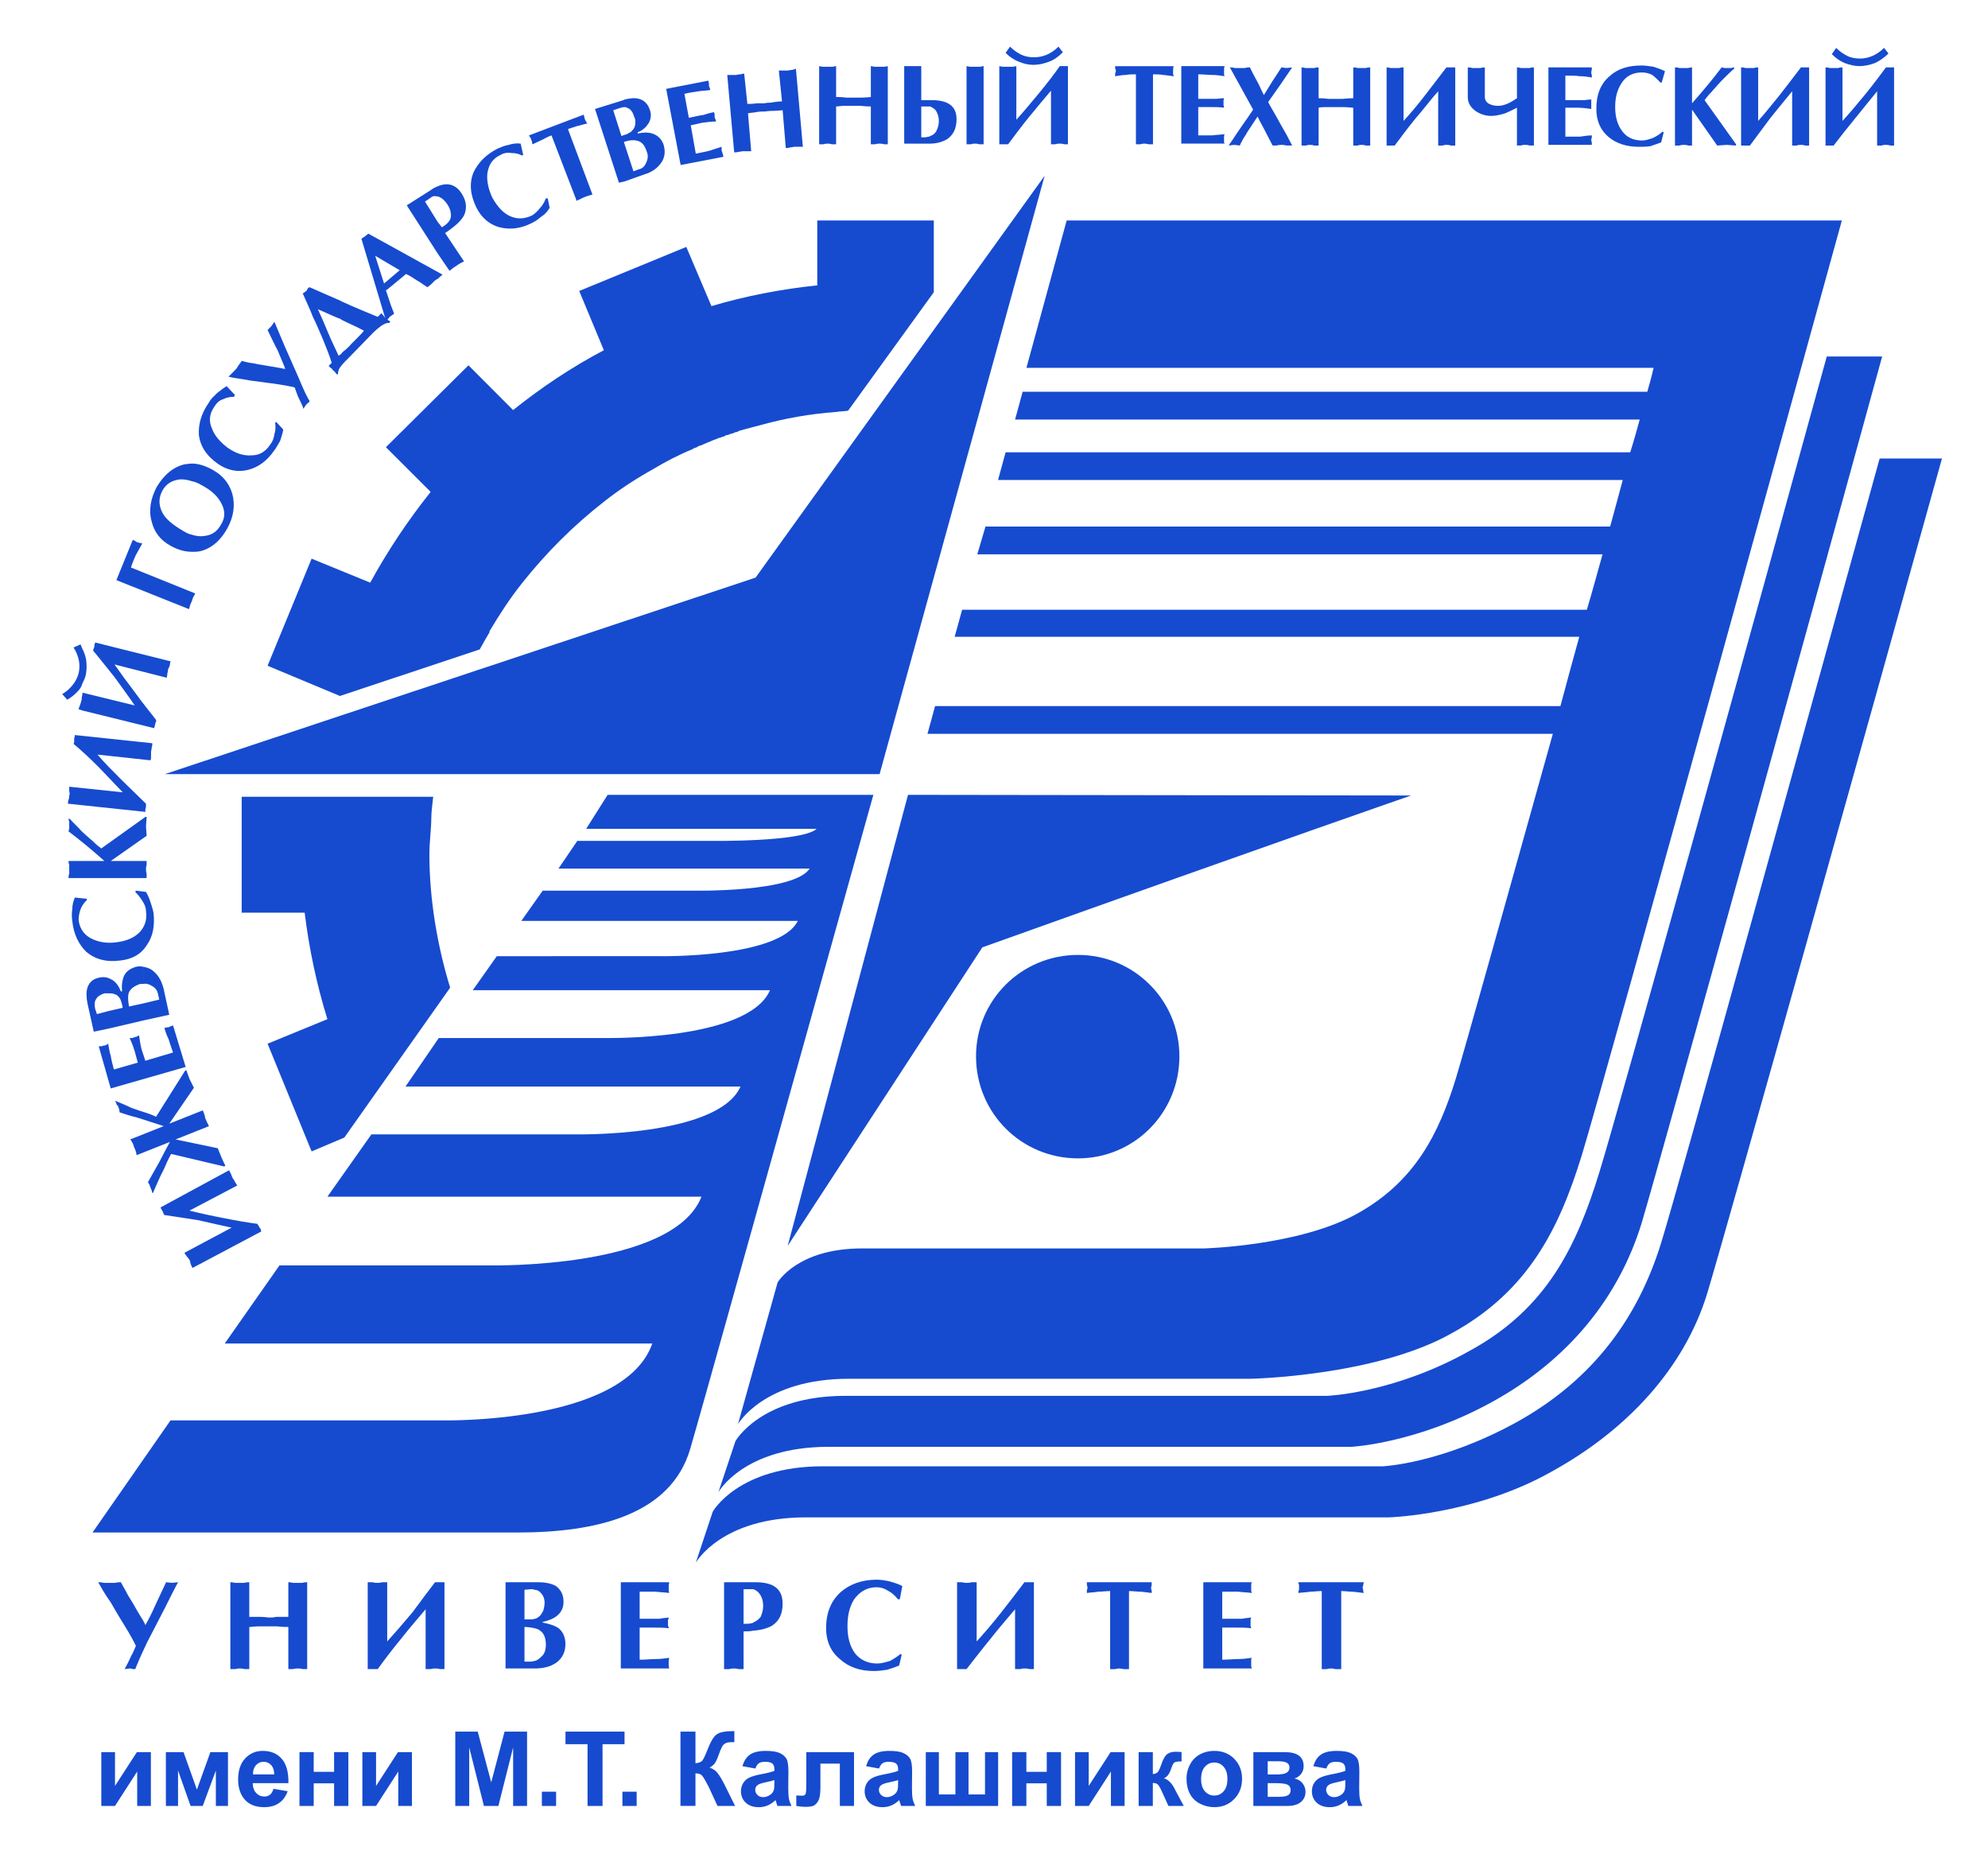<?xml version="1.0" encoding="utf-8"?>
<!-- Generator: Adobe Illustrator 15.0.0, SVG Export Plug-In . SVG Version: 6.00 Build 0)  -->
<!DOCTYPE svg PUBLIC "-//W3C//DTD SVG 1.1//EN" "http://www.w3.org/Graphics/SVG/1.1/DTD/svg11.dtd">
<svg version="1.1" id="Layer_1" xmlns="http://www.w3.org/2000/svg" xmlns:xlink="http://www.w3.org/1999/xlink" x="0px" y="0px"
	 width="549px" height="514px" viewBox="21.139 164.446 549 514" enable-background="new 21.139 164.446 549 514"
	 xml:space="preserve">
<g>
	<polygon fill="#164BCF" points="309.625,212.971 229.795,323.919 66.665,378.173 264.046,378.173 	"/>
	<path fill="#164BCF" d="M238.663,508.425l53.754-82.423c83.643-29.923,118.417-41.927,118.417-41.927l-138.94-0.179
		L238.663,508.425z"/>
	<path fill="#164BCF" d="M188.942,383.896l-5.929,9.388h63.646c-3.984,3.669-29.046,3.322-29.046,3.322h-37.041l-5.205,7.646h69.376
		c-4.339,6.627-31.983,6.1-31.983,6.1h-41.753l-5.901,8.352h76.349c-5.057,10.261-37.911,9.738-37.911,9.738H158.33l-6.626,9.388
		h82.078c-6.082,14.073-45.884,13.202-45.884,13.202h-45.585l-9.192,13.402h92.518c-6.279,14.075-45.935,13.201-45.935,13.201
		h-55.996l-12.154,17.213h103.298c-7.846,20.004-58.265,18.961-58.265,18.961H98.322L83.2,535.38h118.073
		c-7.818,22.439-58.411,21.223-58.411,21.223H68.229L46.688,587.56c0,0,95.478,0,117.371,0c21.92,0,42.248-4.878,47.651-22.964
		c2.587-8.693,27.127-96.699,50.615-180.699L188.942,383.896L188.942,383.896z"/>
	<path fill="#164BCF" d="M318.845,428.092c15.47,0,27.994,12.503,27.994,27.997c0,15.646-12.524,28.174-27.994,28.174
		c-15.646,0-28.171-12.527-28.171-28.174C290.674,440.594,303.198,428.092,318.845,428.092z"/>
	<path fill="#164BCF" d="M87.886,416.434v-32.011h52.882c-0.178,1.917-0.522,4.007-0.522,5.924c0,2.765-0.524,6.604-0.524,9.921
		c0,0.172,0,0.172,0,0.172c0,11.98,2.093,24.862,5.729,36.69l-29.218,41.378l-9.042,3.835l-12.157-29.742l16.518-6.775
		c-2.966-9.564-5.059-19.479-6.278-29.392H87.886L87.886,416.434z M252.039,278.185L252.039,278.185
		c1.048-0.18,2.268-0.18,3.314-0.352l23.663-32.707v-19.806h-32.184v17.912c-9.915,1.022-19.831,2.944-29.221,5.729l-6.946-16.342
		l-29.568,12.158l6.8,16.362c-8.896,4.687-17.238,10.266-25.062,16.521l-12.329-12.357l-22.793,22.616l12.355,12.333
		c-6.255,7.849-11.832,16.191-16.689,25.061l-16.189-6.626l-12.157,29.57l19.979,8.342l38.609-12.855
		c0.87-1.568,1.744-3.139,2.789-4.881h-0.177c2.792-4.682,5.731-9.215,9.046-13.375c6.602-8.344,14.273-16.017,22.767-22.62
		c4.187-3.313,8.719-6.251,13.401-8.867c3.488-2.093,7.124-3.986,10.96-5.557c0.175-0.172,0.352-0.172,0.525-0.344
		c0.346,0,0.692-0.18,0.871-0.354c0.346-0.172,0.696-0.345,1.044-0.345c0.146-0.179,0.351-0.179,0.696-0.351
		c0.349-0.177,0.847-0.349,1.196-0.521c0.176,0,0.348-0.18,0.525-0.18c0.346-0.172,0.696-0.349,1.217-0.521
		c0.176,0,0.354-0.172,0.524-0.172c0.349-0.18,0.699-0.353,1.044-0.353c0.351-0.175,0.699-0.349,1.046-0.349
		c0.177-0.179,0.353-0.179,0.522-0.352c0.524,0,0.872-0.172,1.224-0.348c0.173,0,0.523-0.173,0.697-0.173
		c0.349-0.178,0.698-0.352,1.046-0.352c0.351-0.172,0.498-0.172,0.696-0.348c1.896-0.522,3.812-1.05,5.902-1.573
		C237.964,279.927,244.913,278.705,252.039,278.185z"/>
	<path fill="#164BCF" d="M224.939,557.645c0,0,7.123-12.53,30.588-12.53c23.489,0,110.97,0,110.97,0s34.426-0.69,55.474-12.524
		c21.221-11.635,29.718-28.848,35.993-49.197c6.254-20.354,71.814-258.069,71.814-258.069H315.703l-11.108,40.682H477.79
		c0,0-0.521,2.439-1.741,6.6h-172.5l-2.091,7.673h172.496c-0.694,2.593-1.567,5.729-2.616,9.04H298.846l-2.096,7.653h172.52
		c-1.045,3.981-2.263,8.341-3.483,12.851h-172.5l-2.266,7.673H463.69c-1.37,4.857-2.766,10.092-4.334,15.296H286.836l-2.066,7.471
		h172.494c-1.741,6.252-3.485,12.707-5.207,19.13h-172.69l-2.096,7.649h172.697c-12.357,44.192-24.537,87.832-26.778,95.133
		c-4.71,15.295-11.313,28.521-27.327,37.389c-15.989,8.867-42.243,9.563-42.243,9.563s-76.668,0-94.43,0
		c-17.911,0-23.313,9.396-23.313,9.396L224.939,557.645z"/>
	<path fill="#164BCF" d="M219.533,576.427c0,0,6.949-12.527,30.438-12.527c23.49,0,144.347,0,144.347,0s18.084-0.874,39.133-12.53
		c21.025-11.636,34.773-28.87,41.023-49.195c5.059-16.864,50.97-182.787,66.438-239.311h-15.297
		c-18.08,65.913-57.91,209.567-62.795,225.209c-6.256,20.354-14.421,37.564-35.646,49.226
		c-21.021,11.831-39.456,12.524-39.456,12.524s-109.574,0-133.063,0c-23.467,0-30.415,12.504-30.415,12.504L219.533,576.427z"/>
	<path fill="#164BCF" d="M213.28,595.907c0,0,6.948-12.529,30.415-12.529c23.516,0,161.063,0,161.063,0s23.642-0.695,44.688-12.53
		c21.222-11.632,36.867-28.868,43.118-49.193c4.88-16.021,47.303-167.473,64.863-230.617h-17.211
		c-19.136,69.05-55.649,201.569-60.331,216.518c-6.275,20.35-18.459,37.562-39.655,49.393
		c-21.051,11.639-37.217,12.332-37.217,12.332s-131.12,0-154.61,0c-23.464,0-30.438,12.53-30.438,12.53L213.28,595.907z"/>
	<path fill="#164BCF" d="M55.551,625.275c0.354-0.672,1.051-1.891,1.896-3.811c0.372-0.523,0.697-1.396,1.223-2.616
		c-0.671-1.396-1.723-3.313-3.117-5.554c-0.174-0.352-1.567-2.439-3.835-6.453c-1.741-2.418-2.767-4.334-3.46-5.556
		c0.349,0,0.847,0,1.543,0.175c0.698,0,1.219,0,1.568,0c0.349,0,0.873,0,1.57,0c0.696-0.175,1.222-0.175,1.568-0.175
		c0.347,0.698,1.043,1.742,1.916,3.487c0.179,0.348,1.223,1.895,2.766,4.682c1.222,1.923,1.921,3.142,2.093,3.662
		c0.525-0.873,1.57-2.791,2.792-5.579c0.699-1.546,1.741-3.64,2.939-6.252l1.567,0.175l1.741-0.175
		c-0.696,1.222-1.916,3.663-3.656,7.123c-1.723,3.314-3.29,6.45-4.858,9.394c-1.742,3.662-2.792,6.103-3.315,7.473
		c-0.146,0-0.347,0-0.673,0c-0.372-0.175-0.696-0.175-0.871-0.175L55.551,625.275z"/>
	<path fill="#164BCF" d="M84.748,625.275v-23.987c0.347,0,0.696,0,1.243,0.175c0.697,0,1.021,0,1.396,0c0.325,0,0.673,0,1.196,0
		c0.698-0.175,1.044-0.175,1.396-0.175v9.567c0.699,0,1.742,0,3.138,0c1.219,0,1.917,0.172,2.269,0.172c0.847,0,1.369,0,1.894-0.172
		c2.092,0,3.313,0,3.485,0v-9.567c0.174,0,0.698,0,1.224,0.175c0.697,0,1.043,0,1.396,0c0.173,0,0.697,0,1.191,0
		c0.698-0.175,1.051-0.175,1.396-0.175v23.987c-0.346,0-0.697,0-1.219,0c-0.671-0.175-1.021-0.175-1.369-0.175
		c-0.354,0-0.698,0-1.396,0.175c-0.524,0-0.875,0-1.224,0V613.64c-0.697,0-1.742,0-3.139-0.173c-1.395,0-2.24,0-2.24,0
		c-0.896,0-1.745,0-2.79,0c-1.046,0-1.917,0.173-2.615,0.173v11.635c-0.177,0-0.696,0-1.223,0c-0.696-0.175-1.044-0.175-1.369-0.175
		c-0.373,0-0.697,0-1.247,0.175C85.445,625.275,85.094,625.275,84.748,625.275z"/>
	<path fill="#164BCF" d="M122.686,625.275v-23.987c0.348,0,0.846,0,1.371,0c0.52,0.175,1.044,0.175,1.392,0.175
		c0.173,0,0.697,0,1.223-0.175c0.524,0,1.044,0,1.396,0v16.344c1.916-2.095,4.157-4.687,6.948-7.997
		c2.438-3.313,4.533-6.08,6.254-8.347c0.347,0,0.696,0,0.896,0c0.147,0,0.5,0,0.847,0c0.521,0,0.698,0,0.87,0v23.987
		c-0.172,0-0.696,0-1.217,0c-0.5-0.175-1.05-0.175-1.396-0.175c-0.152,0-0.678,0-1.197,0.175c-0.522,0-1.048,0-1.395,0v-16.518
		c-1.916,2.27-4.36,5.061-6.802,8.174c-2.593,3.139-4.681,5.928-6.428,8.344c-0.174,0-0.348,0-0.698,0c-0.175,0-0.347,0-0.347,0
		c-0.347,0-0.524,0-0.872,0C123.182,625.275,123.032,625.275,122.686,625.275z"/>
	<path fill="#164BCF" d="M168.767,611.379c0.498,0,0.845-0.353,1.369-0.698c0.351-0.354,0.698-0.875,1.05-1.573
		c0.174-0.695,0.346-1.394,0.346-2.089c0-1.195-0.346-2.066-1.045-2.766c-0.351-0.523-1.022-0.871-1.72-0.871v-2.094h1.022
		c1.916,0,3.66,0.35,4.879,1.044c1.396,1.05,2.094,2.442,2.094,4.338c0,1.564-0.523,2.787-1.742,3.835
		c-1.048,0.874-2.44,1.395-4.015,1.741v0.179c1.747,0.346,2.966,0.693,4.188,1.395c1.396,1.043,2.093,2.591,2.093,4.508
		c0,2.27-0.873,4.012-2.617,5.231c-1.566,1.046-3.482,1.543-5.901,1.543v-2.065c0.696-0.176,1.195-0.525,1.894-1.223
		c0.871-0.698,1.223-1.918,1.223-3.313c0-1.744-0.522-3.141-1.572-3.834c-0.347-0.327-0.847-0.5-1.542-0.677v-2.611H168.767z
		 M165.978,603.382l1.742-0.18c0.347,0,0.698,0,1.046,0.18v-2.095h-8.02v23.813h8.02v-2.066c-0.349,0-0.699,0.174-1.046,0.174
		h-1.742v-9.565c1.045,0,2.089,0.178,2.789,0.35v-2.61c-0.349,0.173-1.046,0.173-1.744,0.173h-1.045V603.382L165.978,603.382z"/>
	<path fill="#164BCF" d="M192.58,601.287h13.376c0,0.351-0.147,0.524-0.147,0.871c0,0.173,0,0.522,0,0.698c0,0.173,0,0.346,0,0.695
		c0,0.348,0.147,0.525,0.147,0.699c-1.193-0.174-2.416-0.174-3.812-0.354c-1.223,0-2.613,0-4.36,0v7.479h3.663
		c0.697,0,1.223,0,1.919,0c0.521-0.176,1.396-0.176,2.44-0.352c0,0.176,0,0.352-0.2,0.698c0,0.349,0,0.698,0,0.871s0,0.349,0,0.696
		c0.2,0.348,0.2,0.523,0.2,0.695c-1.396-0.172-2.79-0.172-4.359-0.172h-3.663v8.868c1.747,0,3.139-0.179,4.36-0.179
		c1.396,0,2.617-0.174,3.812-0.346c0,0.172-0.147,0.522-0.147,0.695c0,0.348,0,0.525,0,0.873c0,0,0,0.346,0,0.672
		c0,0.345,0.147,0.523,0.147,0.696H192.58V601.287z"/>
	<path fill="#164BCF" d="M229.096,601.287h0.698c5.03,0,7.473,1.915,7.473,5.905c0,2.963-1.044,4.881-2.94,6.104
		c-1.241,0.693-2.964,1.215-5.229,1.37v-2.241c0.874-0.352,1.568-0.873,2.093-1.568c0.354-0.871,0.699-1.749,0.699-2.967
		c0-1.396-0.347-2.59-1.045-3.465c-0.353-0.523-1.049-1.043-1.747-1.223L229.096,601.287L229.096,601.287z M226.483,614.861
		c0.871,0,1.742,0,2.613-0.195v-2.24c-0.175,0.173-0.175,0.173-0.347,0.173c-0.699,0.173-1.568,0.173-2.268,0.173v-9.566h2.093
		c0.175,0,0.347,0,0.521,0v-1.915h-7.997v23.987c0.354,0,0.698,0,1.396,0c0.522-0.175,1.048-0.175,1.396-0.175
		c0.177,0,0.698,0,1.196,0.175c0.697,0,1.044,0,1.396,0L226.483,614.861L226.483,614.861z"/>
	<path fill="#164BCF" d="M269.801,621.113l0.35,0.176l-0.696,2.969c-1.049,0.492-2.244,0.845-3.289,1.189
		c-1.223,0.176-2.467,0.354-3.688,0.354c-3.812,0-6.949-1.051-9.391-3.291c-2.59-2.094-3.813-5.055-3.813-8.52
		c0-4.355,1.395-7.668,4.161-10.09c2.438-2.088,5.755-3.311,9.737-3.311c1.223,0,2.439,0.176,3.836,0.521
		c1.223,0.35,2.268,0.699,3.314,1.219l-0.696,3.662h-0.524c-0.697-0.871-1.542-1.742-2.593-2.266
		c-1.045-0.698-2.114-1.047-3.337-1.047c-2.589,0-4.681,1.219-6.25,3.461c-1.223,2.093-1.747,4.359-1.747,7.325
		c0,3.114,0.697,5.557,2.094,7.474c1.396,1.745,3.463,2.791,6.078,2.791c1.222,0,2.266-0.348,3.514-0.698
		C267.906,622.509,268.93,621.813,269.801,621.113z"/>
	<path fill="#164BCF" d="M285.442,625.275v-23.987c0.351,0,0.699,0,1.396,0c0.524,0.175,1.045,0.175,1.22,0.175
		c0.353,0,0.875,0,1.396-0.175c0.522,0,1.05,0,1.396,0v16.344c1.919-2.095,4.16-4.687,6.774-7.997
		c2.618-3.313,4.707-6.08,6.423-8.347c0.349,0,0.697,0,0.871,0s0.524,0,0.871,0c0.524,0,0.697,0,0.871,0v23.987
		c-0.174,0-0.697,0-1.218,0c-0.524-0.175-1.049-0.175-1.396-0.175c-0.151,0-0.696,0-1.195,0.175c-0.521,0-1.042,0-1.394,0v-16.518
		c-1.915,2.27-4.356,5.061-6.8,8.174c-2.589,3.139-4.684,5.928-6.603,8.344c0,0-0.347,0-0.521,0c-0.175,0-0.352,0-0.352,0
		c-0.349,0-0.697,0-0.871,0C285.989,625.275,285.792,625.275,285.442,625.275z"/>
	<path fill="#164BCF" d="M332.919,603.729v21.547c-0.173,0-0.697,0-1.396,0c-0.851-0.175-1.196-0.175-1.196-0.175
		c-0.174,0-0.697,0-1.223,0.175c-0.697,0-1.044,0-1.394,0v-21.547c-1.222,0-2.268,0.172-3.313,0.172
		c-0.871,0.18-1.916,0.18-3.111,0.354c0-0.354,0-0.523,0-0.871c0.174-0.18,0.174-0.353,0.174-0.699c0-0.174-0.174-0.522-0.174-0.695
		c0-0.35,0-0.523,0-0.696h17.908c0,0.522,0,1.044-0.174,1.394c0,0.349,0,0.521,0.174,0.871c0,0.176,0,0.526,0,0.699
		c-1.566-0.173-2.617-0.354-2.964-0.354C335.186,603.9,333.963,603.729,332.919,603.729z"/>
	<path fill="#164BCF" d="M353.441,601.287h13.403c-0.177,0.351-0.177,0.524-0.177,0.871c0,0.173,0,0.522,0,0.698
		c0,0.173,0,0.346,0,0.695c0,0.348,0.177,0.525,0.177,0.699c-1.222-0.174-2.44-0.174-3.838-0.354c-1.222,0-2.588,0-4.336,0v7.479
		h3.64c0.696,0,1.221,0,1.92,0c0.521-0.176,1.395-0.176,2.438-0.352c0,0.176-0.173,0.352-0.173,0.698c0,0.349,0,0.698,0,0.871
		s0,0.349,0,0.696s0.173,0.523,0.173,0.695c-1.396-0.172-2.79-0.172-4.357-0.172h-3.64v8.868c1.748,0,3.114-0.179,4.336-0.179
		c1.396,0,2.616-0.174,3.838-0.346c-0.177,0.172-0.177,0.522-0.177,0.695c0,0.348,0,0.525,0,0.873c0,0,0,0.346,0,0.672
		c0,0.345,0.177,0.523,0.177,0.696h-13.403V601.287L353.441,601.287z"/>
	<path fill="#164BCF" d="M391.529,603.729v21.547c-0.348,0-0.87,0-1.567,0c-0.698-0.175-1.047-0.175-1.047-0.175
		c-0.353,0-0.85,0-1.396,0.175c-0.498,0-1.021,0-1.368,0v-21.547c-1.219,0-2.269,0.172-3.141,0.172
		c-1.049,0.18-2.093,0.18-3.314,0.354c0-0.354,0-0.523,0.179-0.871c0-0.18,0-0.353,0-0.699c0-0.174,0-0.522,0-0.695
		c-0.179-0.35-0.179-0.523-0.179-0.696h18.088c-0.174,0.522-0.174,1.044-0.35,1.394c0,0.349,0.176,0.521,0.176,0.871
		c0,0.176,0,0.526,0.174,0.699c-1.723-0.173-2.766-0.354-3.116-0.354C393.621,603.9,392.577,603.729,391.529,603.729z"/>
	<path fill="#164BCF" d="M93.292,504.441l-18.959,10.059c-0.174-0.172-0.347-0.52-0.521-1.02c-0.176-0.523-0.176-0.87-0.347-1.222
		c-0.177-0.172-0.352-0.521-0.698-0.87c-0.35-0.523-0.523-0.699-0.697-1.047l13.025-6.947c-2.414-0.523-5.552-1.223-9.389-2.093
		c-3.464-0.522-6.604-1.05-9.192-1.396c-0.175-0.352-0.349-0.525-0.349-0.875c-0.178,0-0.178-0.348-0.352-0.521
		c-0.174-0.354-0.347-0.699-0.347-0.699l18.93-10.262c0.2,0.352,0.352,0.697,0.549,1.051c0.148,0.52,0.35,0.871,0.499,1.218
		c0.2,0.176,0.349,0.524,0.547,0.874c0.324,0.521,0.499,0.868,0.697,1.043l-13.225,6.951c2.787,0.695,5.905,1.395,9.563,2.094
		c3.464,0.695,6.602,1.221,9.22,1.568c0,0.172,0.174,0.348,0.174,0.348c0.175,0.176,0.175,0.348,0.349,0.523
		c0,0.176,0.172,0.352,0.35,0.521C93.116,503.913,93.292,504.266,93.292,504.441z"/>
	<path fill="#164BCF" d="M77.796,473.13c0.352,0.868,0.696,1.567,1.049,2.238l-9.22,3.664l11.659,2.439l1.045,2.617l1.048,2.238
		l-0.352,0.175l-14.62-3.46c-0.698,1.219-1.396,2.764-2.067,4.334c-1.223,2.266-2.094,4.531-2.963,6.449h-0.176
		c0-0.176-0.176-0.521-0.176-0.693c-0.173-0.354-0.173-0.527-0.348-0.878c-0.174-0.521-0.351-1.044-0.696-1.393
		c1.044-1.921,2.093-3.663,3.138-5.557c0.871-1.741,1.896-3.662,2.938-5.576l-9.215,3.659c0-0.695-0.353-1.573-0.698-2.268
		c-0.146-0.696-0.498-1.394-1.022-2.092l9.219-3.664c-1.919-0.671-4.358-1.37-7.497-2.42c-1.544-0.344-3.113-0.867-4.683-1.391
		c0-0.523-0.178-1.049-0.352-1.569c-0.174-0.176-0.349-0.521-0.525-0.696c0-0.351-0.172-0.523-0.346-0.868h0.173
		c1.567,0.693,2.964,1.216,4.334,1.914c1.044,0.351,2.439,0.869,4.184,1.396c1.048,0.348,1.919,0.695,2.618,1.043l7.996-12.703
		l0.347-0.175l0.875,2.44l1.22,2.441l-6.802,9.915l9.215-3.663c0.203,0.173,0.203,0.523,0.524,1.221
		C77.796,472.777,77.796,473.13,77.796,473.13z"/>
	<path fill="#164BCF" d="M51.716,464.955l-3.313-11.653c0.347,0,0.545,0,0.697,0c0.348,0,0.521-0.178,0.696-0.178
		s0.348,0,0.698-0.173c0.174-0.176,0.348-0.176,0.521-0.351c0.177,1.049,0.351,2.268,0.698,3.313
		c0.178,1.221,0.524,2.414,0.874,3.813l6.599-1.895l-0.847-3.14c-0.198-0.522-0.345-1.044-0.523-1.569
		c-0.172-0.521-0.521-1.223-0.871-2.094c0.175,0,0.352,0,0.699,0c0.172,0,0.498-0.172,0.498-0.172c0.198,0,0.347-0.176,0.698-0.176
		c0.347-0.172,0.522-0.354,0.697-0.354c0.173,1.225,0.347,2.444,0.696,3.839l1.044,3.142l7.646-2.271
		c-0.521-1.391-0.87-2.609-1.219-3.656c-0.522-1.053-0.872-2.096-1.193-3.116c0.151,0,0.321,0,0.671-0.175c0.174,0,0.346,0,0.522,0
		c0.176-0.173,0.349-0.173,0.698-0.347c0.175,0,0.521-0.179,0.521-0.179l3.49,11.46L51.716,464.955z"/>
	<path fill="#164BCF" d="M60.756,446.178v-4.713l4.36-1.043l-0.346-1.57c-0.174-0.847-0.699-1.721-1.748-2.24
		c-0.521-0.352-1.396-0.699-2.269-0.521v-4.709c1.051,0.176,2.096,0.523,2.966,1.396c1.222,1.043,2.093,2.613,2.617,4.707
		l1.544,7.125L60.756,446.178L60.756,446.178z M51.194,443.559v4.859l9.563-2.24v-4.713l-3.982,0.871
		c-0.351-1.742-0.351-3.135,0-3.983c0.524-1.043,1.568-1.741,3.114-2.265c0.35,0,0.696,0,0.869,0v-4.709
		c-0.691-0.175-1.392-0.175-2.088,0c-1.723,0.523-2.939,1.396-3.465,2.967c-0.35,1.043-0.522,2.266-0.35,3.808h-0.347
		c-0.524-1.37-1.225-2.413-2.268-3.11c-0.348-0.178-0.698-0.354-1.046-0.523v4.186c0.175,0,0.349,0,0.699,0
		c0.521,0,1.045,0.321,1.567,0.5c0.349,0.35,0.699,0.695,0.871,1.043c0.176,0.35,0.349,0.871,0.521,1.57l0.177,0.871L51.194,443.559
		L51.194,443.559L51.194,443.559z M47.905,444.432L47.905,444.432l3.29-0.873v4.859l-4.161,0.869l-1.741-7.822
		c-0.352-1.742-0.352-3.313,0-4.334c0.521-1.566,1.567-2.441,3.313-2.785c0.846-0.179,1.717-0.179,2.591,0.172v4.186
		c-0.35,0-0.874,0-1.221,0c-1.024,0.321-1.896,0.85-2.269,1.543c-0.498,0.699-0.498,1.57-0.32,2.617L47.905,444.432z"/>
	<path fill="#164BCF" d="M58.49,410.702l0.179-0.351l2.787,0.351c0.524,0.875,0.871,1.72,1.223,2.77
		c0.347,1.043,0.698,2.089,0.87,3.136c0.352,3.491-0.172,6.431-1.919,8.868c-1.563,2.438-3.982,3.811-7.297,4.162
		c-3.834,0.52-6.946-0.354-9.392-2.417c-2.093-2.093-3.489-4.881-3.836-8.519c-0.174-1.05-0.174-2.097,0-3.317
		c0-1.215,0.349-2.267,0.699-3.138l3.312,0.35v0.347c-0.696,0.699-1.396,1.57-1.743,2.616c-0.349,0.874-0.522,1.921-0.522,2.967
		c0.351,2.441,1.569,4.158,3.84,5.205c1.916,0.871,4.157,1.219,6.596,0.871c2.792-0.348,4.859-1.223,6.43-2.789
		c1.396-1.545,2.094-3.463,1.742-5.73c0-1.044-0.347-1.913-1.045-2.965C59.886,412.248,59.188,411.378,58.49,410.702z"/>
	<path fill="#164BCF" d="M61.628,406.867H40.06c0-0.347,0-0.697,0.199-1.222c0-0.52,0-0.871,0-1.219c0-0.176,0-0.695,0-1.224
		c-0.199-0.521-0.199-0.869-0.199-1.043h9.914c-3.114-2.768-6.43-5.556-9.914-8.179c0-0.172,0.199-0.521,0.199-0.871
		c0-0.521,0-0.698,0-0.871c0-0.179,0-0.5,0-0.851c0-0.172-0.199-0.521-0.199-0.871h0.348c1.044,1.222,2.267,2.242,3.313,3.463
		c0.698,0.699,1.744,1.576,3.141,2.795c0.847,0.871,1.544,1.396,2.242,1.92l12.179-8.702h0.349l-0.174,2.594l0.174,2.62
		l-9.912,6.952h9.912c0,0.174,0,0.521,0,1.044c-0.174,0.525-0.174,1.047-0.174,1.223c0,0.348,0,0.699,0.174,1.219
		C61.628,406.17,61.628,406.521,61.628,406.867z"/>
	<path fill="#164BCF" d="M61.281,388.602l-21.373-2.262c0-0.172,0-0.698,0.152-1.046c0.199-0.523,0.199-1.048,0.199-1.22
		c0.147-0.352,0.147-0.697,0-1.222c0-0.5,0-0.847,0-1.199l14.771,1.543c-1.747-1.89-4.013-4.154-6.626-6.945
		c-2.593-2.591-4.858-4.684-6.952-6.43c0.178-0.347,0.178-0.696,0.178-0.871c0-0.176,0-0.348,0-0.693
		c0.175-0.354,0.175-0.699,0.175-0.875l21.396,2.265c0,0.351,0,0.699-0.176,1.222c0,0.526-0.173,0.874-0.173,1.22
		c0,0.179,0,0.525,0,1.05c0,0.521,0,1.043-0.174,1.222l-14.599-1.573c1.72,2.069,3.987,4.334,6.602,6.954
		c2.617,2.612,4.858,4.684,6.774,6.601c0,0,0,0.176,0,0.348c0,0.351,0,0.351,0,0.523c0,0.176-0.175,0.521-0.175,0.697
		C61.281,388.084,61.281,388.43,61.281,388.602z"/>
	<path fill="#164BCF" d="M63.721,365.492l-19.825-4.885v-4.706c0-0.179,0-0.179,0.172-0.179l14.272,3.49
		c-1.396-2.098-3.313-4.684-5.577-7.821c-2.268-2.791-4.161-5.232-5.904-7.298c0-0.353,0.174-0.523,0.174-0.699
		c0.175-0.172,0.175-0.523,0.175-0.871c0.177-0.352,0.177-0.521,0.177-0.699l20.846,5.205c0,0.175-0.174,0.526-0.174,1.046
		c-0.173,0.524-0.349,0.875-0.525,1.225c0,0.172,0,0.52-0.172,1.046c0,0.521-0.174,1.046-0.174,1.218l-14.42-3.659
		c1.566,2.267,3.484,4.884,5.726,7.817c2.094,2.967,4.188,5.407,5.757,7.497c0,0.18,0,0.352,0,0.525
		c-0.174,0.172-0.174,0.172-0.174,0.354c0,0.172-0.174,0.52-0.174,0.693C63.898,364.969,63.721,365.289,63.721,365.492
		L63.721,365.492z M43.896,353.135c0.346-0.695,0.699-1.396,0.871-2.095c0.348-1.395,0.348-2.964,0.174-4.354
		c-0.174-1.022-0.522-2.072-1.045-3.116V353.135L43.896,353.135L43.896,353.135z M43.896,360.608v-4.706
		c0,0.172,0,0.521-0.177,1.043c0,0.523,0,0.871-0.175,1.05c0,0.346-0.174,0.695-0.347,1.22c-0.175,0.522-0.351,0.869-0.351,1.047
		L43.896,360.608L43.896,360.608L43.896,360.608z M43.896,343.571L43.896,343.571c-0.177-0.348-0.352-0.875-0.524-1.218l-1.92,0.871
		c1.571,2.441,1.92,4.854,1.396,7.123c-0.349,1.218-0.873,2.265-1.57,3.139c-0.87,1.046-1.716,1.892-2.963,2.589l1.395,1.57
		c1.223-0.699,2.439-1.742,3.314-2.768c0.349-0.521,0.696-1.043,0.873-1.742L43.896,343.571L43.896,343.571z"/>
	<path fill="#164BCF" d="M57.297,321.127l17.71,7.147c0,0.148-0.149,0.5-0.5,1.021c-0.176,0.525-0.35,0.869-0.35,1.046
		c-0.172,0.352-0.348,0.697-0.523,1.222c-0.17,0.524-0.17,0.871-0.347,1.043l-20.005-7.994l4.534-11.132
		c0.18,0.172,0.523,0.172,0.673,0.347c0.179,0.178,0.353,0.178,0.524,0.354c0.173,0,0.351,0,0.697,0.171
		c0.174,0,0.523,0,0.696,0.172c-0.696,1.222-1.222,2.27-1.741,3.144C58.342,318.336,57.817,319.557,57.297,321.127z"/>
	<path fill="#164BCF" d="M79.889,294.175c2.791,1.57,4.508,3.662,5.405,6.604c0.845,3.136,0.351,6.447-1.396,9.563
		c-1.742,3.14-4.008,5.23-6.8,6.103c-1.043,0.348-1.891,0.348-2.938,0.348v-4.709c1.049,0.35,2.241,0.527,3.29,0.35
		c2.095-0.172,3.662-1.219,4.707-3.137c1.223-1.892,1.223-3.986,0-6.08c-1.044-1.914-2.785-3.487-5.403-4.854
		c-0.847-0.522-1.744-0.874-2.593-1.05v-4.881C76.054,292.43,77.974,293.125,79.889,294.175L79.889,294.175z M74.158,316.793v-4.71
		c-0.87-0.173-1.569-0.522-2.44-1.047c-2.964-1.74-5.053-3.46-5.903-5.381c-0.871-1.917-0.871-3.834,0.174-5.752
		c1.024-1.894,2.767-2.937,5.033-3.114c1.048,0,2.093,0.179,3.138,0.522v-4.881c-0.693,0-1.393,0.175-1.916,0.175
		c-3.14,0.699-5.729,2.792-7.822,6.275c-1.742,3.292-2.268,6.603-1.396,9.564c0.697,2.94,2.444,5.206,5.383,6.775
		C70.322,316.272,72.242,316.793,74.158,316.793L74.158,316.793z"/>
	<path fill="#164BCF" d="M97.102,281.146l0.349-0.172l1.917,2.065c-0.174,1.049-0.523,2.093-0.87,3.14
		c-0.521,0.87-1.048,1.921-1.744,2.792c-1.919,2.765-4.334,4.506-7.126,5.204c-2.79,0.699-5.578,0.173-8.169-1.569
		c-3.313-2.266-5.06-5.032-5.403-8.169c-0.148-2.967,0.696-5.903,2.79-8.868c0.525-1.046,1.391-1.744,2.267-2.619
		c0.871-0.669,1.742-1.367,2.615-1.891l2.266,2.414l-0.198,0.525c-1.045,0-2.066,0.172-3.112,0.694
		c-1.05,0.349-1.747,1.046-2.269,1.917c-1.396,1.921-1.742,4.014-0.697,6.255c0.697,1.914,2.268,3.663,4.335,5.232
		c2.267,1.565,4.36,2.24,6.628,2.065c2.09,0,3.81-1.021,5.054-2.942c0.698-0.871,1.021-1.742,1.197-2.962
		C97.277,283.211,97.277,282.168,97.102,281.146z"/>
	<path fill="#164BCF" d="M104.924,277.311c-0.174-0.699-0.671-1.742-1.542-3.486c-0.177-0.523-0.524-1.395-0.876-2.417
		c-1.396-0.349-3.313-0.698-5.752-1.047c-0.323,0-2.592-0.348-6.602-0.87c-2.766-0.523-4.708-0.698-5.903-1.047
		c0.147-0.176,0.5-0.522,1.046-1.046c0.351-0.353,0.696-0.698,1.021-1.043c0.174-0.176,0.373-0.525,0.697-1.05
		c0.373-0.521,0.698-0.871,0.873-1.219c0.696,0.172,1.74,0.521,3.487,0.698c0.347,0.172,1.917,0.344,4.855,0.871
		c1.919,0.348,3.138,0.522,3.661,0.698c-0.175-0.874-1.049-2.62-2.094-5.212c-0.696-1.219-1.567-3.136-2.766-5.576l1.022-1.047
		l0.87-1.223c0.522,1.223,1.395,3.314,2.79,6.627c1.394,3.115,2.614,5.903,3.836,8.695c1.37,3.313,2.415,5.554,3.112,6.601
		c-0.173,0.175-0.173,0.352-0.522,0.522c-0.175,0.172-0.349,0.352-0.521,0.522L104.924,277.311z"/>
	<path fill="#164BCF" d="M115.362,247.571c0.174,0.169,0.349,0.169,0.697,0.348c2.96,1.396,6.075,2.612,9.389,4.007l1.049-1.042
		c0.174,0.348,0.349,0.522,0.521,0.698c0.35,0.344,0.35,0.521,0.522,0.672c0.173,0.199,0.352,0.348,0.697,0.522
		c0.347,0.172,0.524,0.348,0.697,0.521l-0.352,0.349c-0.521-0.169-1.219,0.179-2.089,0.699c-0.697,0.522-1.573,1.222-2.439,2.092
		l-6.428,6.604c-1.048,1.047-1.747,1.745-2.268,2.44v-3.288c0.174-0.352,0.521-0.697,1.044-1.05c0.699-0.691,1.396-1.22,1.742-1.742
		c0.524-0.521,1.222-1.218,1.919-1.915c0.524-0.525,1.223-1.222,1.568-1.749c-1.919-1.042-4.008-1.914-6.102-2.96
		c-0.174,0-0.174,0-0.174-0.176v-5.028L115.362,247.571L115.362,247.571z M111.896,265.479c0.174,0.175,0.348,0.349,0.524,0.522
		c0.322,0.176,0.497,0.352,0.675,0.694c0.345,0.176,0.52,0.348,0.695,0.699c0.199,0.171,0.349,0.348,0.521,0.522l0.179-0.353
		c0-0.522,0.173-1.215,0.697-1.914c0.174,0,0.174-0.175,0.174-0.175v-3.288c-0.351,0.147-0.524,0.32-0.698,0.5
		c-0.871-1.895-1.92-3.985-2.938-6.427c-0.871-2.094-1.742-4.162-2.792-6.432c2.093,0.875,4.163,1.921,6.429,2.769v-5.029
		c-3.117-1.394-6.078-2.615-8.695-3.814c-0.173,0-0.352,0.151-0.522,0.324c-0.174,0.349-0.349,0.522-0.349,0.698
		c-0.172,0-0.351,0.177-0.522,0.349c-0.349,0.173-0.521,0.352-0.521,0.352c1.045,2.439,2.089,4.534,2.789,6.447
		c0.87,1.719,1.744,3.811,2.79,6.256c0.87,2.092,1.741,4.33,2.414,6.423L111.896,265.479L111.896,265.479z"/>
	<path fill="#164BCF" d="M133.271,240.094l-5.032,4.162v-2.417l3.285-2.787l-3.285-1.921v-5.206l15.118,8.349
		c-0.174,0.172-0.692,0.521-1.192,1.043c-0.55,0.349-0.896,0.522-1.049,0.699c-0.198,0.172-0.524,0.521-1.045,1.043
		c-0.522,0.352-0.87,0.697-0.87,0.697c-1.396-0.87-2.267-1.568-2.966-1.917C135.187,241.144,134.143,240.445,133.271,240.094
		L133.271,240.094z M128.24,246.177L128.24,246.177c0.347,1.042,0.697,2.086,0.87,2.611c0.352,0.871,0.673,1.741,0.873,2.266
		l-1.218,0.87l-0.524,0.676L128.24,246.177L128.24,246.177z M128.24,244.256v-2.417l-1.044,0.871l-2.445-7.644l3.489,2.063v-5.206
		l-5.405-2.967l-0.847,0.698l-1.049,0.699l6.775,22.593l0.524-0.348v-6.423c-0.173-0.527-0.347-1.051-0.524-1.574L128.24,244.256
		L128.24,244.256z"/>
	<path fill="#164BCF" d="M144.055,228.785l5.231,7.824c-0.349,0.172-0.699,0.349-1.046,0.521c-0.523,0.352-0.871,0.522-1.049,0.698
		c-0.346,0.176-0.521,0.353-1.045,0.694c-0.347,0.353-0.697,0.526-0.87,0.699l-3.313-4.854v-8.72l1.219,1.565
		c0.524-0.344,1.046-0.694,1.567-1.219c0.697-0.676,1.049-1.546,0.872-2.593c0-0.695-0.348-1.565-0.872-2.437
		c-0.696-1.051-1.396-1.749-2.242-2.094c-0.197-0.177-0.346-0.177-0.545-0.177v-2.79c2.787-1.195,5.056-0.5,6.623,1.917
		c1.396,2.093,1.568,4.187,0.699,6.105C148.415,225.501,146.673,227.044,144.055,228.785L144.055,228.785z M141.966,234.369v-8.72
		l-3.462-5.553l1.566-1.051c0.521-0.526,1.197-0.526,1.896-0.349v-2.79c-0.499,0.175-1.196,0.525-1.896,1.046l-6.601,4.187
		L141.966,234.369L141.966,234.369z"/>
	<path fill="#164BCF" d="M171.882,219.219h0.521l0.524,2.619c-0.524,0.87-1.223,1.741-2.094,2.266
		c-0.871,0.699-1.718,1.396-2.768,1.895c-3.137,1.569-5.926,1.917-8.889,1.219c-2.768-0.694-5.034-2.592-6.429-5.377
		c-1.744-3.49-2.066-6.774-0.871-9.742c1.218-2.616,3.311-4.882,6.622-6.601c0.875-0.352,1.92-0.87,3.116-1.051
		c1.045-0.344,2.267-0.52,3.313-0.344l0.696,3.112l-0.347,0.177c-0.875-0.523-1.921-0.699-2.965-0.699
		c-1.048-0.176-2.093,0-2.938,0.522c-2.268,1.047-3.314,2.788-3.663,5.229c-0.174,2.094,0.349,4.334,1.396,6.604
		c1.392,2.439,2.939,4.187,4.855,5.058c1.918,0.871,3.835,0.871,6.102-0.172c0.85-0.526,1.544-1.223,2.242-2.093
		C171.006,221.14,171.531,220.097,171.882,219.219z"/>
	<path fill="#164BCF" d="M177.985,200.094l6.772,18.082c-0.172,0-0.696,0.173-1.223,0.345c-0.696,0.18-0.87,0.354-1.043,0.354
		c-0.178,0.172-0.522,0.172-1.044,0.522c-0.351,0.172-0.876,0.349-1.05,0.521l-6.949-18.083c-1.048,0.352-1.919,0.871-2.615,1.223
		c-0.699,0.349-1.568,0.694-2.59,1.219c-0.178-0.172-0.178-0.522-0.178-0.698c0-0.171-0.199-0.345-0.199-0.521
		c-0.146-0.352-0.146-0.522-0.32-0.699c-0.174-0.172-0.174-0.347-0.353-0.522l15.119-5.729c0.178,0.349,0.178,0.874,0.352,1.22
		c0,0.175,0.174,0.499,0.349,0.675c0,0.172,0.177,0.349,0.351,0.522c-1.569,0.348-2.439,0.699-2.792,0.699
		C179.701,199.566,178.856,199.741,177.985,200.094z"/>
	<path fill="#164BCF" d="M193.628,201.662h0.175c0.521-0.177,1.043-0.526,1.395-0.699c0.348-0.175,0.521-0.522,0.871-0.871
		c0.348-0.526,0.523-1.05,0.523-1.745c0-0.522,0-1.198-0.352-1.719c-0.346-1.223-0.87-1.921-1.567-2.27
		c-0.349-0.172-0.698-0.347-1.045-0.347v-2.094c1.567-0.349,2.787-0.522,3.984-0.176c1.394,0.353,2.443,1.396,2.962,2.964
		c0.525,1.396,0.349,2.615-0.346,3.813c-0.697,1.043-1.568,1.917-2.965,2.439v0.349c1.569-0.349,2.792-0.349,4.01,0
		c1.568,0.522,2.615,1.572,3.139,3.136c0.524,1.922,0.352,3.644-0.871,5.209c-1.044,1.395-2.617,2.44-4.535,2.965l-5.377,1.917
		v-10.263l2.438,7.475l1.37-0.522c1.046-0.177,1.744-0.875,2.094-1.746c0.524-1.043,0.697-2.089,0.173-3.284
		c-0.522-1.568-1.221-2.443-2.268-2.792c-1.022-0.348-2.241-0.348-3.811,0.172L193.628,201.662L193.628,201.662z M190.489,194.887
		l1.57-0.527c0.521-0.172,1.044-0.347,1.568-0.347v-2.094c-0.173,0.177-0.352,0.177-0.352,0.177l-7.82,2.439l6.604,20.353
		l1.568-0.352v-10.263l-0.173-0.522c0-0.176,0-0.176,0.173-0.176v-1.914l-0.871,0.349L190.489,194.887L190.489,194.887z"/>
	<path fill="#164BCF" d="M205.11,188.983l11.633-2.269c0,0.176,0.176,0.521,0.176,0.699c0,0.349,0,0.521,0,0.697
		c0,0.173,0.172,0.349,0.172,0.521c0.179,0.352,0.179,0.499,0.179,0.672c-1.049,0.176-2.068,0.176-3.29,0.351
		c-1.044,0.173-2.439,0.349-3.836,0.696l1.222,6.629l3.287-0.699c0.55,0,1.044-0.175,1.569-0.351
		c0.522-0.173,1.222-0.349,2.093-0.523c0,0,0,0.176,0.172,0.523c0,0.351,0,0.522,0,0.698c0,0.173,0,0.352,0.176,0.694
		c0.178,0.176,0.178,0.499,0.178,0.676c-1.225,0-2.445,0.172-3.842,0.349l-3.109,0.694l1.395,7.825
		c1.569-0.352,2.767-0.5,3.988-0.871c1.044-0.328,2.089-0.676,3.136-1.022c0,0.348,0,0.522,0,0.871c0,0.151,0,0.351,0.177,0.522
		c0,0.147,0,0.323,0.173,0.672c0,0.176,0.175,0.525,0.175,0.698l-11.833,2.266L205.11,188.983z"/>
	<path fill="#164BCF" d="M223.891,206.516l-1.916-21.375c0.346,0,0.696,0,1.219,0s0.874,0,1.221,0c0.175,0,0.673-0.172,1.223-0.172
		c0.495-0.173,0.847-0.173,1.02-0.173l0.872,8.342c0.522,0,1.568,0,2.616-0.173c1.219,0,1.917,0,2.095,0
		c0.692-0.172,1.392-0.172,1.742-0.172c1.896-0.352,2.938-0.352,3.113-0.352l-0.871-8.517c0.347,0,0.696,0,1.222,0
		c0.521,0,0.871,0,1.22,0c0.176,0,0.698-0.176,1.223-0.176c0.521-0.175,0.87-0.175,1.045-0.352l1.919,21.574
		c-0.174,0-0.697,0-1.223,0c-0.522,0-0.871,0-1.223,0c-0.172,0-0.521,0.172-1.043,0.172c-0.522,0.176-0.873,0.176-1.22,0.176
		l-0.875-10.435c-0.521,0-1.568,0.172-2.786,0.172c-1.197,0-1.896,0.172-2.068,0.172c-0.697,0-1.567,0-2.44,0.176
		c-0.874,0.176-1.745,0.176-2.271,0.352l0.877,10.438c-0.178,0-0.697,0-1.223,0c-0.524,0-0.871,0-1.044,0
		c-0.352,0-0.673,0.173-1.223,0.173C224.589,206.516,224.241,206.516,223.891,206.516z"/>
	<path fill="#164BCF" d="M247.356,204.275v-21.569c0.174,0,0.699,0.176,1.219,0.176c0.523,0,0.875,0,1.049,0
		c0.349,0,0.697,0,1.223,0c0.521,0,0.847-0.176,1.192-0.176v8.521c0.696,0,1.569,0,2.789,0.172c1.045,0,1.742,0,2.095,0
		c0.696,0,1.22,0,1.742,0c1.718,0,2.768-0.172,2.964-0.172v-8.521c0.351,0,0.698,0.176,1.196,0.176c0.521,0,0.872,0,1.221,0
		c0.172,0,0.522,0,1.067,0c0.499,0,1.051-0.176,1.198-0.176v21.569c-0.147,0-0.5,0-1.021,0c-0.549-0.172-1.073-0.172-1.246-0.172
		c-0.349,0-0.698,0-1.221,0.172c-0.498,0-0.847,0-1.196,0v-10.438c-0.55,0-1.396,0-2.79-0.172c-1.22,0-1.916,0-1.916,0
		c-0.872,0-1.568,0-2.616,0c-0.871,0-1.72,0.172-2.268,0.172v10.438c-0.147,0-0.672,0-1.193,0c-0.523-0.172-0.875-0.172-1.222-0.172
		c-0.175,0-0.524,0-1.049,0.172C248.056,204.275,247.531,204.275,247.356,204.275z"/>
	<path fill="#164BCF" d="M277.971,192.096h0.521c4.538,0,6.805,1.741,6.805,5.229c0,2.592-0.875,4.337-2.617,5.561
		c-1.22,0.69-2.792,1.218-4.707,1.218v-2.092c0.695-0.177,1.396-0.699,1.742-1.398c0.35-0.694,0.697-1.569,0.697-2.788
		c0-1.194-0.349-2.064-0.871-2.938c-0.522-0.527-1.051-0.874-1.568-1.051L277.971,192.096L277.971,192.096z M288.057,204.275
		L288.057,204.275v-21.569c0.177,0,0.696,0.176,1.222,0.176s0.871,0,1.046,0c0.351,0,0.698,0,1.222,0
		c0.524,0,0.871-0.176,1.223-0.176v21.569c-0.179,0-0.697,0-1.223,0c-0.522-0.172-0.871-0.172-1.222-0.172
		c-0.175,0-0.521,0-1.046,0.172C288.754,204.275,288.234,204.275,288.057,204.275L288.057,204.275z M275.555,182.705
		c-0.35,0-0.697,0-1.221,0c-0.524,0-0.873,0-1.225,0c-0.174,0-0.696,0-1.219,0c-0.523,0-0.875,0-1.047,0v21.397h6.254
		c0.172,0,0.545,0,0.871,0v-2.092c-0.173,0.175-0.326,0.175-0.326,0.175c-0.373,0-0.692,0.172-1.043,0.172c-0.349,0-0.698,0-1.046,0
		v-8.521h1.891c0.199,0,0.354,0,0.525,0v-1.741h-2.416L275.555,182.705L275.555,182.705z"/>
	<path fill="#164BCF" d="M297.101,204.275v-21.569c0.175,0,0.696,0.176,1.22,0.176c0.525,0,0.871,0,1.223,0c0.173,0,0.523,0,1.044,0
		c0.523,0,1.05-0.176,1.223-0.176V197.5c1.739-1.917,3.81-4.36,6.249-7.32c2.265-2.766,4.188-5.208,5.729-7.475
		c0.353,0,0.551,0,0.698,0c0.175,0,0.552,0,0.871,0c0.349,0,0.524,0,0.697,0v21.569c-0.173,0-0.523,0-1.019,0
		c-0.552-0.172-1.05-0.172-1.25-0.172c-0.348,0-0.696,0-1.195,0.172c-0.546,0-0.896,0-1.217,0V189.48
		c-1.748,2.093-3.837,4.534-6.104,7.322c-2.242,2.765-4.158,5.384-5.728,7.474c-0.174,0-0.353,0-0.522,0c-0.174,0-0.349,0-0.524,0
		c-0.175,0-0.521,0-0.697,0C297.624,204.275,297.275,204.275,297.101,204.275L297.101,204.275z M298.846,179.042L298.846,179.042
		l1.222-1.718c1.044,1.043,2.091,1.718,3.132,2.241c1.195,0.522,2.244,0.695,3.462,0.695c2.444,0,4.713-0.871,6.777-2.938
		l1.221,1.543c-1.221,1.222-2.414,2.093-3.812,2.615c-1.396,0.522-2.79,0.874-4.36,0.874c-1.396,0-2.789-0.352-3.983-0.874
		C301.111,180.959,299.891,180.088,298.846,179.042z"/>
	<path fill="#164BCF" d="M339.545,184.97v19.305c-0.176,0-0.697,0-1.222,0c-0.696-0.172-1.049-0.172-1.049-0.172
		c-0.348,0-0.698,0-1.219,0.172c-0.524,0-0.871,0-1.223,0V184.97c-1.045,0-2.089,0-2.768,0.172c-0.871,0-1.915,0.179-2.964,0.353
		c0-0.353,0-0.522,0-0.871c0.179-0.172,0.179-0.352,0.179-0.522c0-0.349,0-0.522-0.179-0.699c0-0.345,0-0.521,0-0.694h16.168
		c-0.174,0.522-0.174,0.871-0.174,1.395c0,0.172,0,0.352,0,0.698c0,0.173,0.174,0.522,0.174,0.696
		c-1.568-0.173-2.439-0.353-2.792-0.353C341.436,184.97,340.564,184.97,339.545,184.97z"/>
	<path fill="#164BCF" d="M347.363,182.705h12.009c-0.199,0.352-0.199,0.522-0.199,0.871c0,0.175,0,0.352,0,0.522s0,0.352,0,0.698
		c0,0.345,0,0.522,0.199,0.696c-1.244-0.173-2.269-0.353-3.488-0.353c-1.046,0-2.44-0.172-3.836-0.172v6.773h3.313
		c0.521,0,1.046,0,1.568,0c0.524,0,1.196-0.173,2.241-0.173c0,0,0,0.349-0.146,0.523c0,0.348,0,0.698,0,0.698
		c0,0.172,0,0.345,0,0.694c0.146,0.349,0.146,0.523,0.146,0.698c-1.196-0.175-2.592-0.175-3.812-0.175h-3.313v7.82
		c1.396,0,2.79,0,3.836,0c1.222-0.173,2.244-0.173,3.488-0.349c-0.199,0.176-0.199,0.524-0.199,0.699c0,0.172,0,0.521,0,0.698
		c0,0,0,0.349,0,0.521c0,0.348,0,0.523,0.199,0.698h-12.009L347.363,182.705L347.363,182.705z"/>
	<path fill="#164BCF" d="M377.978,183.055l-2.963,4.357l-3.662,5.205l0.351,0.698c1.044,1.741,2.09,3.662,3.141,5.553
		c1.044,1.741,2.091,3.662,3.136,5.756c-0.347,0-0.871,0-1.567,0c-0.697-0.181-1.223-0.181-1.223-0.181
		c-0.346,0-0.871,0-1.567,0.181c-0.697,0-1.047,0-1.047,0c-0.697-1.396-1.566-2.964-2.615-5.062
		c-0.496-0.871-1.045-1.917-1.545-2.938l-2.963,4.506c-0.176,0.526-0.699,1.051-1.046,1.749c-0.352,0.69-0.698,1.219-0.872,1.742
		l-1.567-0.181l-1.544,0.181c0.848-1.223,1.718-2.44,2.242-3.314c1.218-1.745,1.916-2.788,2.267-3.313
		c0.695-0.852,1.396-2.068,2.262-3.291l-6.423-11.652c0.348,0,0.698,0,1.37,0.172c0.524,0,1.045,0,1.396,0c0.349,0,0.698,0,1.396,0
		c0.521-0.172,1.046-0.172,1.396-0.172c0.521,1.216,1.394,2.784,2.439,4.705c0.496,1.022,0.846,1.895,1.391,2.938
		c1.549-2.586,3.117-5.029,4.86-7.643l1.396,0.172L377.978,183.055z"/>
	<path fill="#164BCF" d="M380.571,204.626v-21.57c0.176,0,0.521,0,1.045,0.172c0.523,0,1.044,0,1.223,0c0.347,0,0.697,0,1.22,0
		c0.522-0.172,0.875-0.172,1.223-0.172v8.517c0.697,0,1.543,0,2.588,0.173c1.222,0,1.919,0,2.095,0c0.869,0,1.396,0,1.919,0
		c1.741-0.173,2.786-0.173,2.965-0.173v-8.517c0.174,0,0.672,0,1.217,0.172c0.5,0,0.853,0,1.05,0c0.323,0,0.673,0,1.193,0
		c0.522-0.172,1.048-0.172,1.222-0.172v21.57c-0.174,0-0.697,0-1.222,0c-0.521-0.181-0.87-0.181-1.193-0.181
		c-0.197,0-0.55,0-1.05,0.181c-0.545,0-0.869,0-1.217,0v-10.438c-0.525,0-1.573-0.175-2.791-0.175c-1.224,0-1.914,0-2.093,0
		c-0.698,0-1.569,0-2.441,0c-0.846,0-1.72,0-2.239,0.175v10.438c-0.348,0-0.698,0-1.223,0c-0.521-0.181-0.873-0.181-1.22-0.181
		c-0.179,0-0.524,0-1.049,0.181C381.266,204.626,380.746,204.626,380.571,204.626z"/>
	<path fill="#164BCF" d="M404.059,204.626v-21.57c0.173,0,0.524,0,1.045,0.172c0.522,0,0.851,0,1.196,0c0.199,0,0.697,0,1.223,0
		c0.524-0.172,0.871-0.172,1.221-0.172v14.77c1.743-1.895,3.834-4.334,6.104-7.299c2.235-2.939,4.156-5.384,5.728-7.471
		c0.35,0,0.696,0,0.87,0c0.177,0,0.352,0,0.697,0c0.351,0,0.696,0,0.875,0v21.57c-0.354,0-0.697,0-1.224,0
		c-0.522-0.181-0.871-0.181-1.222-0.181c-0.175,0-0.522,0-1.046,0.181c-0.522,0-1.048,0-1.222,0v-14.973
		c-1.916,2.09-3.813,4.706-6.25,7.494c-2.269,2.769-4.187,5.385-5.757,7.479c-0.147,0-0.348,0-0.5,0c-0.174,0-0.346,0-0.346,0
		c-0.353,0-0.524,0-0.699,0C404.408,204.626,404.231,204.626,404.059,204.626z"/>
	<path fill="#164BCF" d="M426.476,191.225v-8.169c0.354,0,0.697,0,1.225,0.172c0.524,0,0.87,0,1.222,0c0.176,0,0.521,0,1.045,0
		c0.521-0.172,1.046-0.172,1.22-0.172v8.169c0,0.871,0.522,1.569,1.222,1.914c0.697,0.351,1.543,0.525,2.418,0.525
		c0.872,0,1.565-0.176,2.441-0.525c0.871-0.345,1.742-0.871,2.787-1.566v-8.517c0.177,0,0.521,0,1.047,0.172
		c0.525,0,0.846,0,1.193,0c0.2,0,0.695,0,1.248,0c0.5-0.172,0.846-0.172,1.194-0.172v21.57c-0.352,0-0.694,0-1.194,0
		c-0.553-0.181-0.896-0.181-1.248-0.181c-0.146,0-0.668,0-1.193,0.181c-0.523,0-0.87,0-1.047,0v-10.438
		c-1.396,0.699-2.441,1.219-3.313,1.57c-1.222,0.348-2.438,0.694-3.811,0.694c-1.568,0-3.141-0.522-4.359-1.396
		C427.174,194.013,426.476,192.794,426.476,191.225z"/>
	<path fill="#164BCF" d="M448.745,183.055h11.982c0,0.345,0,0.521,0,0.695c-0.148,0.349-0.148,0.521-0.148,0.699
		c0,0.172,0,0.348,0.148,0.691c0,0.179,0,0.525,0,0.698c-1.021-0.172-2.07-0.347-3.287-0.347c-1.048-0.173-2.438-0.173-4.014-0.173
		v6.775h3.313c0.698,0,1.219,0,1.741,0c0.524,0,1.226-0.177,2.097-0.177c0,0,0,0.177,0,0.522c0,0.352,0,0.522,0,0.695
		c0,0.179,0,0.351,0,0.698c0,0.352,0,0.522,0,0.699c-1.224-0.177-2.44-0.349-3.838-0.349h-3.313v7.997c1.571,0,2.966,0,4.014,0
		c1.217-0.175,2.268-0.352,3.287-0.352c0,0.177,0,0.352,0,0.698c-0.148,0.173-0.148,0.353-0.148,0.523c0,0.176,0,0.348,0.148,0.694
		c0,0.352,0,0.522,0,0.694h-11.982V183.055L448.745,183.055z"/>
	<path fill="#164BCF" d="M480.23,200.788l0.352,0.175l-0.695,2.788c-0.871,0.352-1.919,0.694-2.966,1.046
		c-1.05,0.177-2.095,0.177-3.138,0.177c-3.465,0-6.256-0.871-8.521-2.789c-2.24-1.921-3.284-4.536-3.284-7.648
		c0-4.011,1.191-6.951,3.636-9.043c2.268-2.094,5.231-2.965,8.863-2.965c1.051,0,2.096,0.177,3.314,0.353
		c1.046,0.348,2.096,0.695,3.141,1.219l-0.896,3.136h-0.349c-0.672-0.694-1.371-1.395-2.242-2.093
		c-1.047-0.521-1.918-0.691-2.969-0.691c-2.438,0-4.33,1.043-5.552,2.964c-1.22,1.891-1.742,3.982-1.742,6.601
		c0,2.788,0.697,5.028,1.915,6.599c1.223,1.745,3.116,2.62,5.559,2.62c0.871,0,1.916-0.349,2.964-0.698
		C478.663,202.01,479.532,201.486,480.23,200.788z"/>
	<path fill="#164BCF" d="M483.694,204.626v-21.57c0.347,0,0.698,0,1.222,0.172c0.521,0,1.048,0,1.22,0c0.179,0,0.698,0,1.223,0
		c0.521-0.172,0.871-0.172,1.046-0.172v9.91c2.766-3.139,5.559-6.427,8.17-9.91c0.354,0,0.525,0.172,0.871,0.172
		c0.524,0,0.699,0,0.875,0c0.347,0,0.495,0,0.847,0c0.175,0,0.552-0.172,0.871-0.172v0.345c-1.223,1.051-2.241,2.094-3.464,3.314
		c-0.695,0.699-1.568,1.745-2.791,3.112c-0.87,0.87-1.391,1.569-1.915,2.27l8.692,12.179v0.353l-2.591-0.181l-2.614,0.181
		l-6.951-9.918v9.918c-0.175,0-0.523,0-1.046,0c-0.521-0.181-0.87-0.181-1.222-0.181c-0.173,0-0.697,0-1.221,0.181
		C484.393,204.626,484.04,204.626,483.694,204.626z"/>
	<path fill="#164BCF" d="M501.952,204.626v-21.57c0.352,0,0.697,0,1.222,0.172c0.524,0,0.871,0,1.223,0c0.174,0,0.523,0,1.045,0
		c0.523-0.172,1.048-0.172,1.225-0.172v14.77c1.74-1.895,3.636-4.334,6.076-7.299c2.267-2.939,4.159-5.384,5.729-7.471
		c0.347,0,0.521,0,0.692,0c0.179,0,0.525,0,0.877,0c0.347,0,0.696,0,0.696,0v21.57c-0.178,0-0.523,0-1.048,0
		c-0.525-0.181-1.045-0.181-1.22-0.181c-0.352,0-0.696,0-1.196,0.181c-0.525,0-0.871,0-1.222,0v-14.973
		c-1.743,2.09-3.837,4.706-6.104,7.494c-2.067,2.769-3.983,5.385-5.555,7.479c-0.174,0-0.352,0-0.523,0c-0.171,0-0.348,0-0.522,0
		s-0.346,0-0.697,0C502.477,204.626,502.129,204.626,501.952,204.626z"/>
	<path fill="#164BCF" d="M525.271,204.626v-21.57c0.174,0,0.693,0,1.191,0.172c0.55,0,0.875,0,1.05,0c0.346,0,0.698,0,1.219,0
		c0.522-0.172,0.874-0.172,1.224-0.172v14.77c1.744-1.895,3.834-4.334,6.252-7.299c2.265-2.765,4.185-5.384,5.752-7.471
		c0.351,0,0.523,0,0.699,0c0.174,0,0.521,0,0.87,0c0.352,0,0.523,0,0.675,0v21.57c-0.149,0-0.496,0-1.022,0
		c-0.521-0.181-1.047-0.181-1.222-0.181c-0.348,0-0.694,0-1.222,0.181c-0.521,0-0.87,0-1.219,0v-14.973
		c-1.746,2.09-3.813,4.706-6.078,7.494c-2.267,2.769-4.358,5.385-5.928,7.479c0,0-0.175,0-0.354,0c-0.347,0-0.347,0-0.498,0
		c-0.198,0-0.545,0-0.695,0C525.767,204.626,525.444,204.626,525.271,204.626L525.271,204.626z M527.012,179.39L527.012,179.39
		l1.198-1.716c1.043,1.044,2.092,1.716,3.139,2.241c1.042,0.521,2.265,0.694,3.462,0.694c2.438,0,4.707-1.046,6.622-2.938
		l1.224,1.542c-1.046,1.044-2.268,1.918-3.663,2.613c-1.392,0.525-2.938,0.875-4.334,0.875c-1.396,0-2.791-0.349-4.184-0.875
		C529.254,181.311,528.034,180.436,527.012,179.39z"/>
	<g>
		<path fill="#164BCF" d="M49.116,648.189h3.781v9.338l6.045-9.338h3.864v14.867h-3.779v-9.506l-6.13,9.506h-3.781V648.189z"/>
		<path fill="#164BCF" d="M66.949,648.189h4.873l3.694,10.357l3.725-10.357h4.856v14.867h-3.346v-9.787l-3.625,9.787h-3.36
			l-3.457-9.787v9.787h-3.36V648.189z"/>
		<path fill="#164BCF" d="M96.655,658.323l3.921,0.658c-0.506,1.438-1.301,2.532-2.388,3.281c-1.087,0.753-2.448,1.128-4.081,1.128
			c-2.584,0-4.497-0.844-5.739-2.531c-0.979-1.354-1.47-3.063-1.47-5.125c0-2.465,0.644-4.395,1.933-5.789
			c1.287-1.395,2.917-2.094,4.885-2.094c2.213,0,3.958,0.729,5.234,2.191c1.279,1.461,1.892,3.697,1.835,6.715H90.93
			c0.026,1.164,0.345,2.07,0.951,2.721c0.605,0.646,1.361,0.971,2.27,0.971c0.614,0,1.132-0.168,1.552-0.502
			C96.125,659.613,96.44,659.069,96.655,658.323z M96.88,654.348c-0.028-1.139-0.321-2.006-0.882-2.597
			c-0.562-0.597-1.241-0.89-2.043-0.89c-0.859,0-1.568,0.313-2.131,0.938c-0.559,0.625-0.833,1.473-0.823,2.547L96.88,654.348
			L96.88,654.348z"/>
		<path fill="#164BCF" d="M103.838,648.189h3.934v5.445h5.628v-5.445h3.946v14.867h-3.946v-6.246h-5.628v6.246h-3.934V648.189z"/>
		<path fill="#164BCF" d="M121.208,648.189h3.78v9.338l6.049-9.338h3.862v14.867h-3.778v-9.506l-6.133,9.506h-3.78V648.189z"/>
		<path fill="#164BCF" d="M146.868,663.057v-20.524h6.201l3.725,13.999l3.684-13.999h6.214v20.524h-3.849V646.9l-4.073,16.156h-3.99
			l-4.06-16.156v16.156L146.868,663.057L146.868,663.057z"/>
		<path fill="#164BCF" d="M170.778,663.057v-3.938h3.936v3.938H170.778z"/>
		<path fill="#164BCF" d="M183.391,663.057v-17.051h-6.089v-3.476h16.31v3.476h-6.077v17.051H183.391z"/>
		<path fill="#164BCF" d="M193.023,663.057v-3.938h3.934v3.938H193.023z"/>
		<path fill="#164BCF" d="M209.051,642.531h4.145v8.735c0.923-0.094,1.551-0.33,1.877-0.715c0.326-0.381,0.831-1.445,1.512-3.189
			c0.858-2.223,1.723-3.602,2.589-4.146c0.858-0.539,2.245-0.812,4.159-0.812c0.093,0,0.294-0.003,0.602-0.014v3.063l-0.587-0.014
			c-0.85,0-1.471,0.104-1.862,0.313c-0.395,0.21-0.711,0.528-0.952,0.959c-0.242,0.429-0.603,1.313-1.079,2.646
			c-0.251,0.708-0.523,1.299-0.816,1.777c-0.294,0.473-0.815,0.922-1.563,1.344c0.924,0.26,1.688,0.787,2.289,1.58
			c0.604,0.794,1.266,1.914,1.981,3.362l2.801,5.628h-4.871l-2.451-5.309c-0.037-0.072-0.115-0.22-0.237-0.436
			c-0.048-0.074-0.22-0.396-0.519-0.967c-0.532-1.005-0.969-1.639-1.309-1.891c-0.341-0.25-0.86-0.383-1.563-0.393v8.99h-4.145
			V642.531L209.051,642.531z"/>
		<path fill="#164BCF" d="M229.74,652.723l-3.569-0.646c0.401-1.434,1.093-2.502,2.072-3.188c0.98-0.691,2.438-1.037,4.368-1.037
			c1.754,0,3.063,0.207,3.919,0.625c0.859,0.416,1.461,0.94,1.813,1.58c0.35,0.641,0.522,1.813,0.522,3.521l-0.042,4.593
			c0,1.307,0.064,2.271,0.188,2.893c0.127,0.618,0.36,1.283,0.708,1.996h-3.893c-0.104-0.264-0.229-0.652-0.379-1.165
			c-0.063-0.233-0.11-0.386-0.141-0.46c-0.671,0.652-1.392,1.141-2.155,1.469c-0.767,0.328-1.582,0.49-2.448,0.49
			c-1.531,0-2.737-0.416-3.619-1.246c-0.883-0.83-1.324-1.881-1.324-3.149c0-0.841,0.202-1.591,0.604-2.248
			c0.399-0.657,0.963-1.159,1.688-1.513c0.723-0.348,1.765-0.653,3.129-0.914c1.838-0.346,3.111-0.669,3.82-0.966v-0.392
			c0-0.758-0.188-1.298-0.562-1.617c-0.373-0.324-1.076-0.482-2.114-0.482c-0.698,0-1.245,0.136-1.637,0.412
			C230.301,651.552,229.984,652.034,229.74,652.723z M235.005,655.915c-0.505,0.166-1.304,0.369-2.395,0.604
			c-1.092,0.231-1.806,0.463-2.145,0.686c-0.511,0.364-0.771,0.826-0.771,1.389c0,0.551,0.206,1.024,0.616,1.428
			c0.412,0.402,0.934,0.602,1.567,0.602c0.708,0,1.387-0.23,2.029-0.697c0.478-0.354,0.788-0.79,0.938-1.305
			c0.101-0.334,0.153-0.976,0.153-1.918v-0.785h0.005V655.915z"/>
		<path fill="#164BCF" d="M243.811,648.189h13.171v14.867h-3.918v-11.678h-5.362v6.678c0,1.697-0.195,2.89-0.587,3.578
			c-0.392,0.686-0.825,1.135-1.302,1.351c-0.477,0.212-1.24,0.32-2.297,0.32c-0.625,0-1.452-0.085-2.477-0.249v-2.9
			c0.083,0,0.302,0.01,0.656,0.027c0.412,0.03,0.728,0.043,0.953,0.043c0.53,0,0.857-0.175,0.979-0.525
			c0.122-0.348,0.184-1.318,0.184-2.918V648.189L243.811,648.189z"/>
		<path fill="#164BCF" d="M263.897,652.723l-3.57-0.646c0.401-1.434,1.093-2.502,2.072-3.188c0.98-0.691,2.437-1.037,4.368-1.037
			c1.754,0,3.061,0.207,3.919,0.625c0.856,0.416,1.463,0.94,1.813,1.58c0.353,0.641,0.524,1.813,0.524,3.521l-0.042,4.593
			c0,1.307,0.063,2.271,0.188,2.893c0.126,0.618,0.36,1.283,0.707,1.996h-3.893c-0.104-0.264-0.229-0.652-0.378-1.165
			c-0.064-0.233-0.11-0.386-0.141-0.46c-0.672,0.652-1.392,1.141-2.155,1.469c-0.765,0.328-1.583,0.49-2.449,0.49
			c-1.531,0-2.736-0.416-3.618-1.246c-0.883-0.83-1.323-1.881-1.323-3.149c0-0.841,0.201-1.591,0.602-2.248
			c0.402-0.657,0.964-1.159,1.688-1.513c0.726-0.348,1.767-0.653,3.129-0.914c1.838-0.346,3.113-0.669,3.821-0.966v-0.392
			c0-0.758-0.188-1.298-0.561-1.617c-0.374-0.324-1.077-0.482-2.113-0.482c-0.7,0-1.246,0.136-1.639,0.412
			C264.458,651.552,264.141,652.034,263.897,652.723z M269.162,655.915c-0.504,0.166-1.304,0.369-2.395,0.604
			c-1.093,0.231-1.807,0.463-2.143,0.686c-0.516,0.364-0.771,0.826-0.771,1.389c0,0.551,0.206,1.024,0.618,1.428
			c0.409,0.402,0.932,0.602,1.565,0.602c0.709,0,1.387-0.23,2.03-0.697c0.477-0.354,0.788-0.79,0.938-1.305
			c0.104-0.334,0.154-0.976,0.154-1.918v-0.787H269.162z"/>
		<path fill="#164BCF" d="M276.804,648.189h3.611v11.688h4.563v-11.688h3.625v11.688h4.55v-11.688h3.626v14.867h-19.977
			L276.804,648.189L276.804,648.189z"/>
		<path fill="#164BCF" d="M300.645,648.189h3.934v5.445h5.629v-5.445h3.945v14.867h-3.945v-6.246h-5.629v6.246h-3.934V648.189z"/>
		<path fill="#164BCF" d="M318.016,648.189h3.78v9.338l6.048-9.338h3.862v14.867h-3.778v-9.506l-6.132,9.506h-3.78V648.189z"/>
		<path fill="#164BCF" d="M335.584,648.189h3.921v6.072c0.653-0.074,1.116-0.272,1.387-0.602c0.271-0.326,0.598-1.041,0.979-2.145
			c0.504-1.465,1.054-2.399,1.65-2.813c0.598-0.412,1.38-0.613,2.354-0.613c0.297,0,0.813,0.02,1.554,0.066l0.014,2.605
			c-1.037,0-1.696,0.098-1.987,0.293c-0.289,0.203-0.603,0.815-0.938,1.834c-0.457,1.369-1.115,2.213-1.974,2.531
			c1.24,0.348,2.291,1.424,3.148,3.234c0.046,0.093,0.098,0.189,0.153,0.295l2.196,4.104h-4.229l-1.958-4.298
			c-0.401-0.868-0.751-1.431-1.044-1.676c-0.294-0.245-0.73-0.37-1.31-0.37v6.344h-3.921v-14.865h0.003V648.189z"/>
		<path fill="#164BCF" d="M348.8,655.409c0-1.307,0.322-2.566,0.967-3.795c0.646-1.221,1.556-2.151,2.736-2.797
			c1.182-0.646,2.497-0.967,3.952-0.967c2.253,0,4.094,0.729,5.53,2.191c1.438,1.461,2.156,3.305,2.156,5.533
			c0,2.249-0.728,4.115-2.179,5.596c-1.45,1.479-3.274,2.219-5.479,2.219c-1.36,0-2.662-0.311-3.897-0.926
			c-1.234-0.613-2.176-1.521-2.819-2.707C349.122,658.57,348.8,657.117,348.8,655.409z M352.832,655.622
			c0,1.477,0.351,2.604,1.049,3.388c0.7,0.78,1.563,1.175,2.591,1.175c1.026,0,1.887-0.395,2.582-1.175
			c0.695-0.784,1.044-1.921,1.044-3.417c0-1.454-0.349-2.574-1.044-3.358c-0.695-0.782-1.556-1.175-2.582-1.175
			c-1.025,0-1.891,0.393-2.591,1.175C353.182,653.018,352.832,654.147,352.832,655.622z"/>
		<path fill="#164BCF" d="M367.264,648.189h8.608c1.765,0,3.083,0.32,3.963,0.966c0.876,0.644,1.313,1.613,1.313,2.909
			c0,0.831-0.239,1.557-0.721,2.172c-0.479,0.617-1.087,1.025-1.813,1.23c1.024,0.254,1.793,0.723,2.295,1.415
			c0.505,0.688,0.757,1.442,0.757,2.269c0,1.154-0.425,2.096-1.273,2.818c-0.85,0.722-2.104,1.088-3.765,1.088h-9.366
			L367.264,648.189L367.264,648.189z M371.227,654.36h2.532c1.223,0,2.104-0.151,2.65-0.46c0.547-0.31,0.82-0.793,0.82-1.457
			c0-0.625-0.255-1.07-0.764-1.338c-0.509-0.263-1.411-0.398-2.709-0.398h-2.532L371.227,654.36L371.227,654.36z M371.227,660.534
			h3.106c1.12,0,1.938-0.136,2.449-0.404c0.512-0.271,0.771-0.758,0.771-1.455c0-0.729-0.297-1.232-0.883-1.506
			c-0.59-0.275-1.731-0.41-3.431-0.41h-2.016L371.227,660.534L371.227,660.534z"/>
		<path fill="#164BCF" d="M387.409,652.723l-3.57-0.646c0.399-1.434,1.094-2.502,2.071-3.188c0.979-0.691,2.437-1.037,4.367-1.037
			c1.756,0,3.063,0.207,3.919,0.625c0.859,0.416,1.464,0.94,1.814,1.58c0.35,0.641,0.522,1.813,0.522,3.521l-0.041,4.593
			c0,1.307,0.063,2.271,0.188,2.893c0.125,0.618,0.36,1.283,0.705,1.996h-3.893c-0.103-0.264-0.229-0.652-0.376-1.165
			c-0.066-0.233-0.111-0.386-0.142-0.46c-0.672,0.652-1.392,1.141-2.157,1.469c-0.765,0.328-1.58,0.49-2.448,0.49
			c-1.53,0-2.737-0.416-3.618-1.246c-0.883-0.83-1.323-1.881-1.323-3.149c0-0.841,0.2-1.591,0.604-2.248
			c0.402-0.657,0.964-1.159,1.686-1.513c0.726-0.348,1.769-0.653,3.13-0.914c1.838-0.346,3.112-0.669,3.821-0.966v-0.392
			c0-0.758-0.187-1.298-0.562-1.617c-0.373-0.324-1.076-0.482-2.112-0.482c-0.701,0-1.246,0.136-1.638,0.412
			C387.968,651.552,387.65,652.034,387.409,652.723z M392.672,655.915c-0.505,0.166-1.302,0.369-2.395,0.604
			c-1.093,0.231-1.806,0.463-2.142,0.686c-0.515,0.364-0.771,0.826-0.771,1.389c0,0.551,0.202,1.024,0.614,1.428
			c0.41,0.402,0.933,0.602,1.567,0.602c0.709,0,1.387-0.23,2.029-0.697c0.477-0.354,0.789-0.79,0.938-1.305
			c0.104-0.334,0.153-0.976,0.153-1.918v-0.785h0.004V655.915z"/>
	</g>
</g>
</svg>
